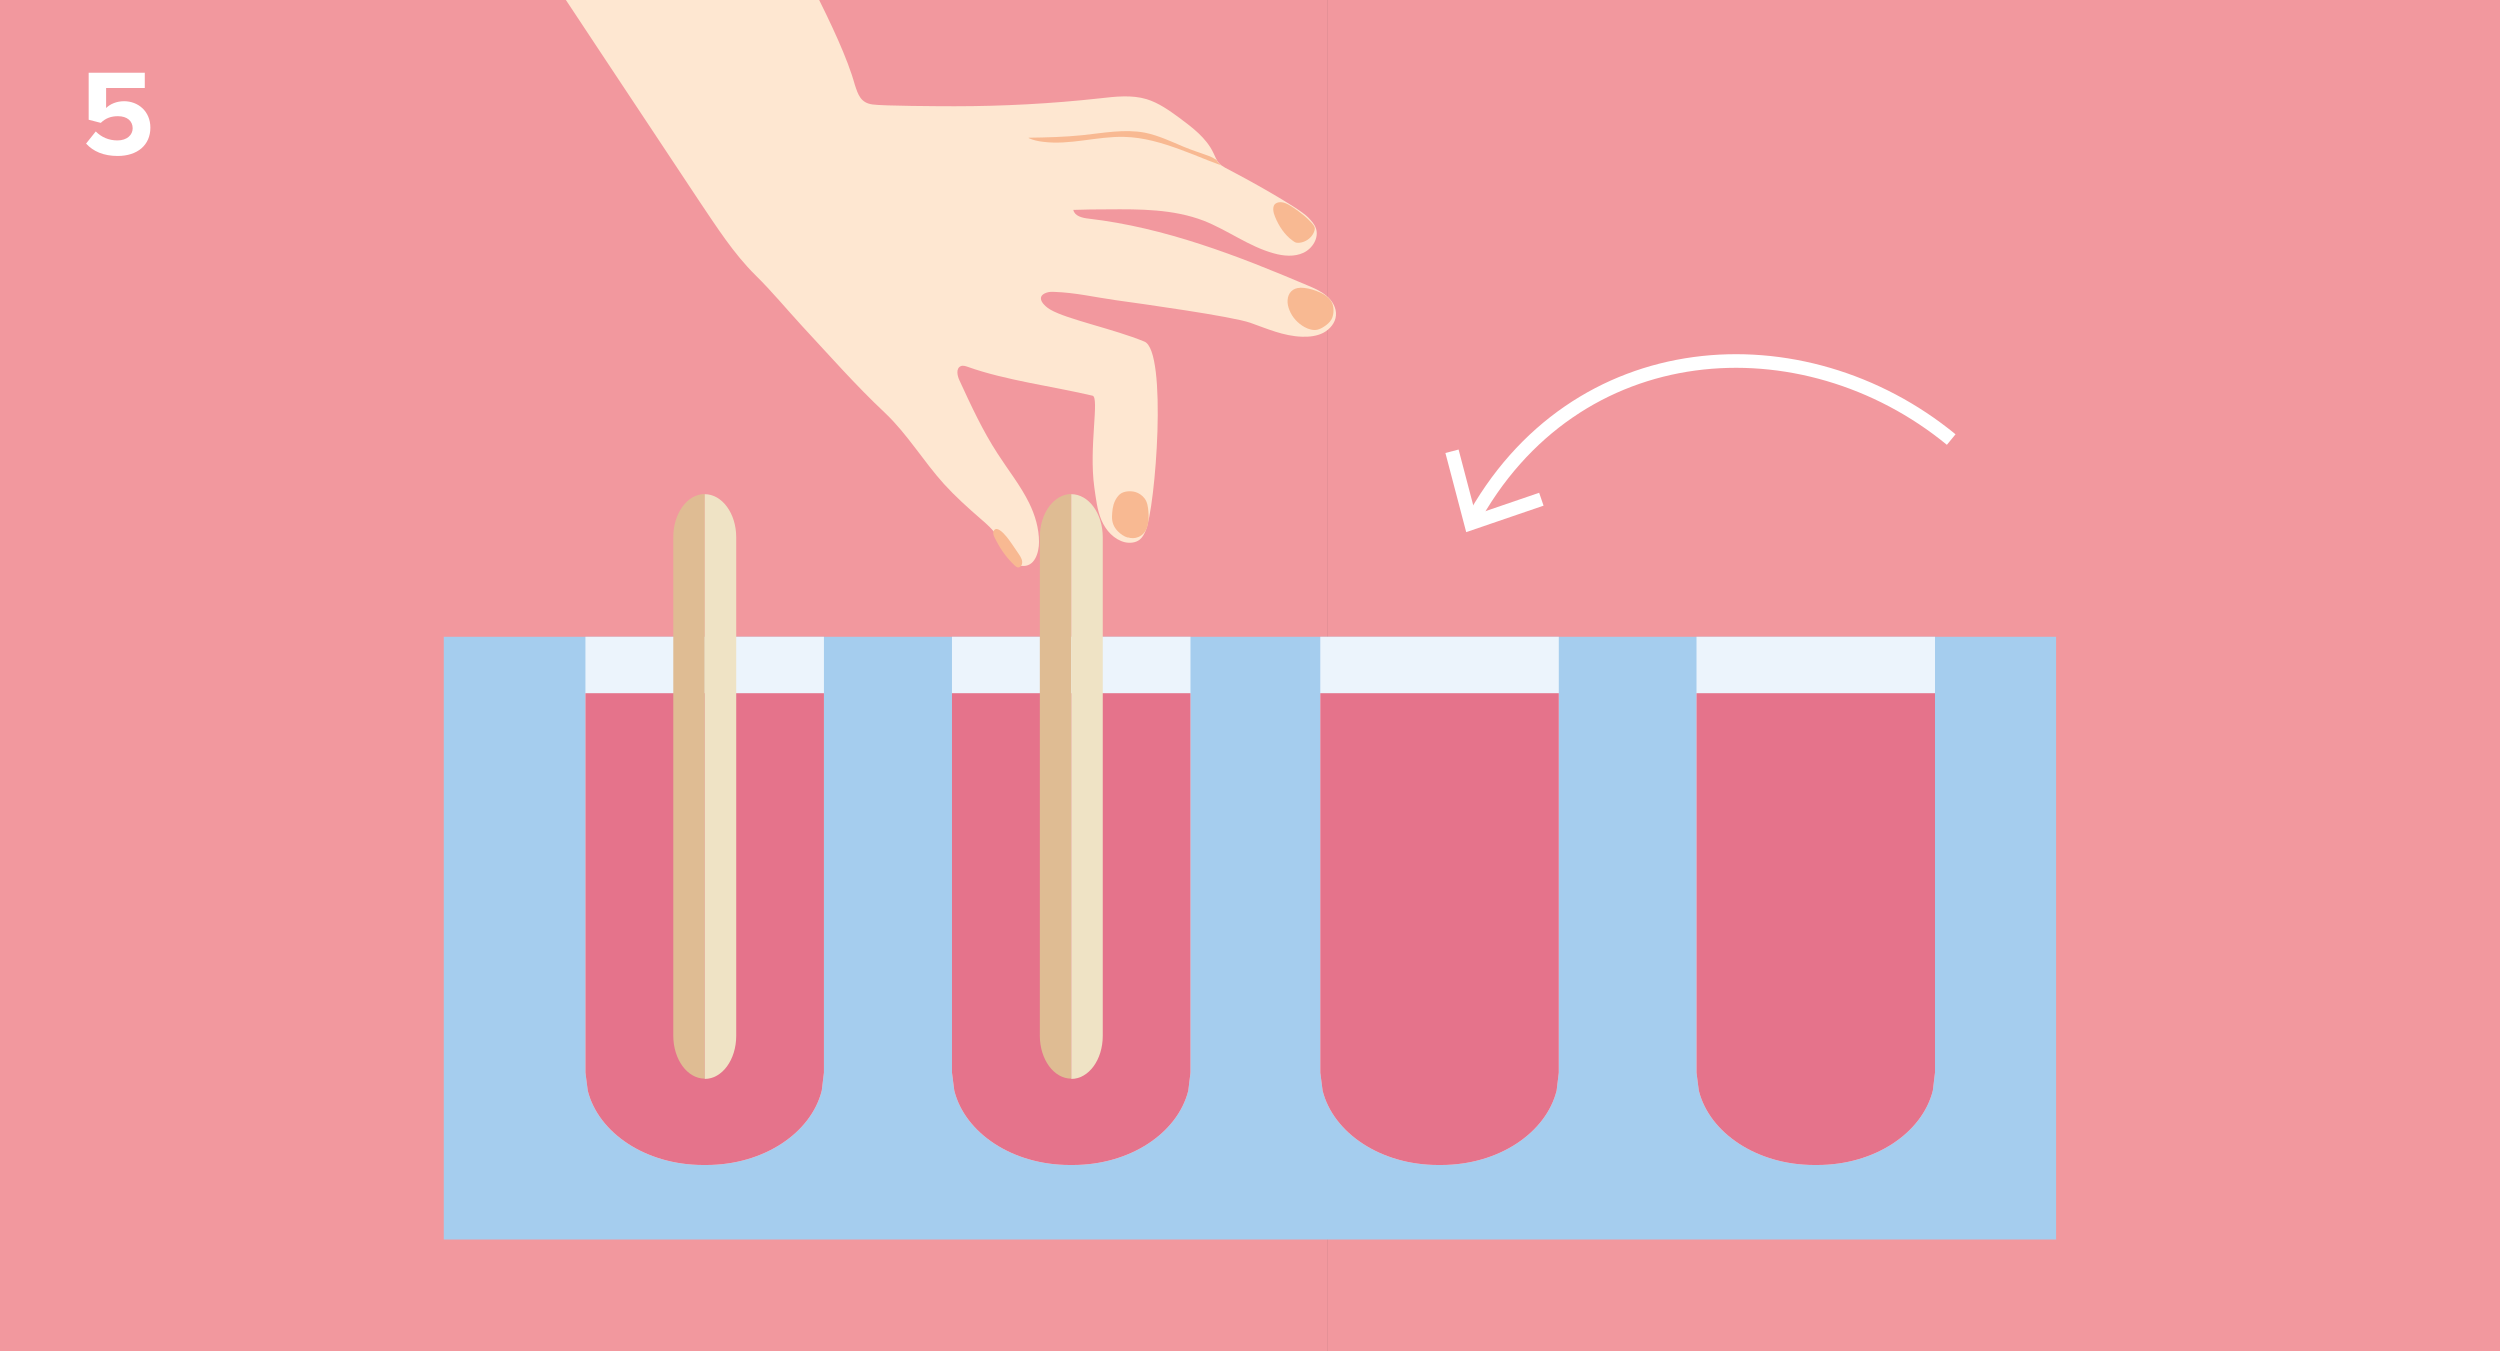 <?xml version="1.0" encoding="UTF-8"?> <svg xmlns="http://www.w3.org/2000/svg" xmlns:xlink="http://www.w3.org/1999/xlink" id="Ebene_1" viewBox="0 0 183.54 99.21"><rect x="0" y="0" width="183.54" height="99.21" fill="#333333" stroke="none"/><defs><style> .cls-1 { fill: #e5738b; } .cls-2 { fill: #f2989e; } .cls-3 { fill: #fff; } .cls-4 { fill: #a5cdee; } .cls-5 { fill: #ecf4fc; } .cls-6, .cls-7 { fill: none; } .cls-7 { stroke: #fff; } .cls-8 { fill: #fee7d1; } .cls-9 { clip-path: url(#clippath); } .cls-10 { fill: #dfbc93; } .cls-11 { fill: #f8b992; } .cls-12 { fill: #efe3c5; } </style><clipPath id="clippath"><rect class="cls-6" x="28.1" y="0" width="81.51" height="48.19"></rect></clipPath></defs><rect class="cls-2" x="0" y="0" width="97.44" height="99.21"></rect><rect class="cls-2" x="97.43" y="0" width="86.12" height="99.21"></rect><g class="cls-9"><path class="cls-8" d="M74.97,41.54c1,.14,1.31-.98,1.31-1.75,0-1-.29-1.98-.73-2.87-.63-1.28-1.53-2.4-2.3-3.6-1.11-1.7-1.96-3.55-2.81-5.39-.17-.36-.27-.89.1-1.05.16-.07.36,0,.53.06,2.74.98,6.31,1.44,9.14,2.11.52.12-.28,3.77.13,6.73.12.81.2,1.65.52,2.4.32.76.93,1.44,1.73,1.63.37.08.79.04,1.08-.19.2-.16.33-.4.43-.64.74-1.69,1.62-13.19-.08-13.9-2.25-.93-5.68-1.63-6.91-2.35-.46-.26-1.13-.94-.29-1.24.19-.07.4-.07.6-.06,1.52.05,3.01.4,4.51.61,1.87.26,8.5,1.18,9.87,1.66,1.24.44,2.43.97,3.77,1.02.54.02,1.11-.04,1.59-.29.48-.26.88-.73.92-1.27.05-.55-.26-1.07-.67-1.42-.41-.36-.92-.58-1.42-.79-5.18-2.2-10.49-4.25-16.08-4.9-.46-.05-1.02-.19-1.11-.64.84-.03,1.69-.04,2.53-.04,2.37-.02,4.81-.02,7.03.83,1.77.69,3.33,1.9,5.16,2.4.71.2,1.5.27,2.17-.04.67-.31,1.16-1.1.92-1.8-.11-.32-.35-.57-.58-.81-.77-.77-4.79-2.97-5.77-3.47-.2-.1-.41-.21-.59-.34-.09-.07-.17-.15-.24-.24-.04-.04-.07-.1-.09-.15-.1-.16-.16-.34-.25-.51-.52-1.11-1.54-1.87-2.52-2.6-.74-.54-1.51-1.09-2.39-1.36-1.1-.33-2.29-.19-3.44-.06-3.53.39-7.09.58-10.65.58-1.21,0-5.23-.02-6.03-.13-.88-.12-1.06-.72-1.3-1.44-1.09-3.97-4.9-10.19-6.19-13.89l-20.55-.71c1.49,2.3,14.99,22.65,15.32,23.14,1.26,1.87,2.52,3.85,4.12,5.43,1.2,1.18,2.29,2.5,3.43,3.74,1.99,2.14,3.94,4.36,6.07,6.36,1.65,1.56,2.83,3.56,4.35,5.24.82.9,1.73,1.72,2.65,2.52.47.4.95.82,1.27,1.34.26.41.41.88.65,1.29.24.42.62.8,1.1.86"></path><path class="cls-11" d="M75.52,10.14c.33.15.69.23,1.05.27,1.98.26,3.97-.41,5.96-.36,1.43.03,2.82.45,4.15.94.68.25,1.35.52,2.02.79.31.12.63.23.95.36-.09-.07-.17-.15-.24-.24-.04-.05-.07-.1-.09-.15-.16-.1-.32-.2-.49-.27-.64-.24-1.3-.44-1.94-.71-.93-.39-1.85-.83-2.84-1.03-1.49-.28-3.03.02-4.54.18-1.33.14-2.66.17-3.99.19"></path><path class="cls-11" d="M95.34,15.52c.26.19.51.39.73.61.14.15.37.35.44.55.06.15-.04.37-.12.51-.2.34-.57.58-.96.63-.08.01-.16.01-.24,0-.11-.02-.21-.09-.3-.16-.59-.43-1-1.06-1.28-1.74-.12-.28-.27-.83.1-1.01.43-.21.9.11,1.25.34.13.09.26.18.39.27"></path><path class="cls-11" d="M95.44,21.12c.42,0,.84.1,1.23.25.45.17.9.42,1.11.84.09.18.12.38.12.58,0,.23-.04.46-.15.66-.13.23-.34.4-.56.54-.15.1-.32.18-.49.22-.31.06-.63-.04-.91-.19-.5-.27-.91-.71-1.12-1.24-.1-.24-.16-.5-.14-.75.03-.53.39-.89.92-.9"></path><path class="cls-11" d="M82.8,39.47c-.28-.08-.53-.26-.74-.47-.14-.15-.26-.32-.33-.51-.14-.36-.09-.77-.04-1.16.06-.38.22-.76.51-1.03.28-.25.79-.28,1.15-.18.27.08.51.25.68.47.21.28.25.62.28.96.06.68,0,1.56-.72,1.87-.27.12-.54.11-.8.03"></path><path class="cls-11" d="M73.73,39.22c.21.21.38.46.55.7.17.25.34.5.51.75.16.23.32.51.23.77-.04.12-.15.22-.27.22-.1,0-.18-.08-.26-.15-.54-.51-.99-1.11-1.33-1.78-.11-.21-.36-.58-.17-.81.21-.25.59.14.74.29"></path></g><rect class="cls-4" x="32.58" y="46.75" width="118.37" height="44.25"></rect><path class="cls-5" d="M43.15,80.07c.78,3.11,4.27,5.46,8.47,5.46h.24c4.2,0,7.69-2.35,8.47-5.46l.16-1.32v-32h-17.51v32l.17,1.32Z"></path><path class="cls-5" d="M70.06,80.07c.78,3.11,4.27,5.46,8.47,5.46h.24c4.2,0,7.69-2.35,8.47-5.46l.16-1.32v-32h-17.51v32l.17,1.32Z"></path><path class="cls-5" d="M97.1,80.07c.78,3.11,4.27,5.46,8.47,5.46h.24c4.2,0,7.69-2.35,8.47-5.46l.16-1.32v-32h-17.51v32l.17,1.32Z"></path><path class="cls-5" d="M124.72,80.07c.78,3.11,4.27,5.46,8.47,5.46h.24c4.2,0,7.69-2.35,8.47-5.46l.16-1.32v-32h-17.51v32l.17,1.32Z"></path><path class="cls-1" d="M124.72,80.07c.78,3.11,4.27,5.46,8.47,5.46h.24c4.2,0,7.69-2.35,8.47-5.46l.16-1.32v-27.86h-17.51v27.86l.17,1.32Z"></path><path class="cls-1" d="M97.1,80.07c.78,3.11,4.27,5.46,8.47,5.46h.24c4.2,0,7.69-2.35,8.47-5.46l.16-1.32v-27.86h-17.51v27.86l.17,1.32Z"></path><path class="cls-1" d="M70.06,80.07c.78,3.11,4.27,5.46,8.47,5.46h.24c4.2,0,7.69-2.35,8.47-5.46l.16-1.32v-27.86h-17.51v27.86l.17,1.32Z"></path><path class="cls-1" d="M43.15,80.07c.78,3.11,4.27,5.46,8.47,5.46h.24c4.2,0,7.69-2.35,8.47-5.46l.16-1.32v-27.86h-17.51v27.86l.17,1.32Z"></path><path class="cls-10" d="M51.74,79.2v-42.93c-1.28,0-2.31,1.42-2.31,3.16v36.6c0,1.75,1.03,3.16,2.31,3.16"></path><path class="cls-12" d="M54.05,76.04v-36.6c0-1.75-1.04-3.16-2.31-3.16v42.93c1.28,0,2.31-1.41,2.31-3.16"></path><path class="cls-10" d="M78.65,79.2v-42.93c-1.28,0-2.31,1.42-2.31,3.16v36.6c0,1.75,1.03,3.16,2.31,3.16"></path><path class="cls-12" d="M80.96,76.04v-36.6c0-1.75-1.04-3.16-2.31-3.16v42.93c1.28,0,2.31-1.41,2.31-3.16"></path><path class="cls-7" d="M143.25,32.27c-10.84-8.9-27.69-7.98-35.27,6.15"></path><polyline class="cls-7" points="113.16 36.65 107.99 38.42 106.6 33.13"></polyline><path class="cls-3" d="M6.32,10.54l.71-.89c.41.42.96.66,1.59.66.71,0,1.12-.41,1.12-.89,0-.53-.4-.89-1.08-.89-.5,0-.9.14-1.26.49l-.89-.23v-3.45h4.12v1.12h-2.84v1.47c.29-.29.77-.5,1.32-.5,1.02,0,1.93.73,1.93,1.94,0,1.28-.95,2.08-2.4,2.08-1.04,0-1.8-.34-2.31-.9Z"></path></svg> 